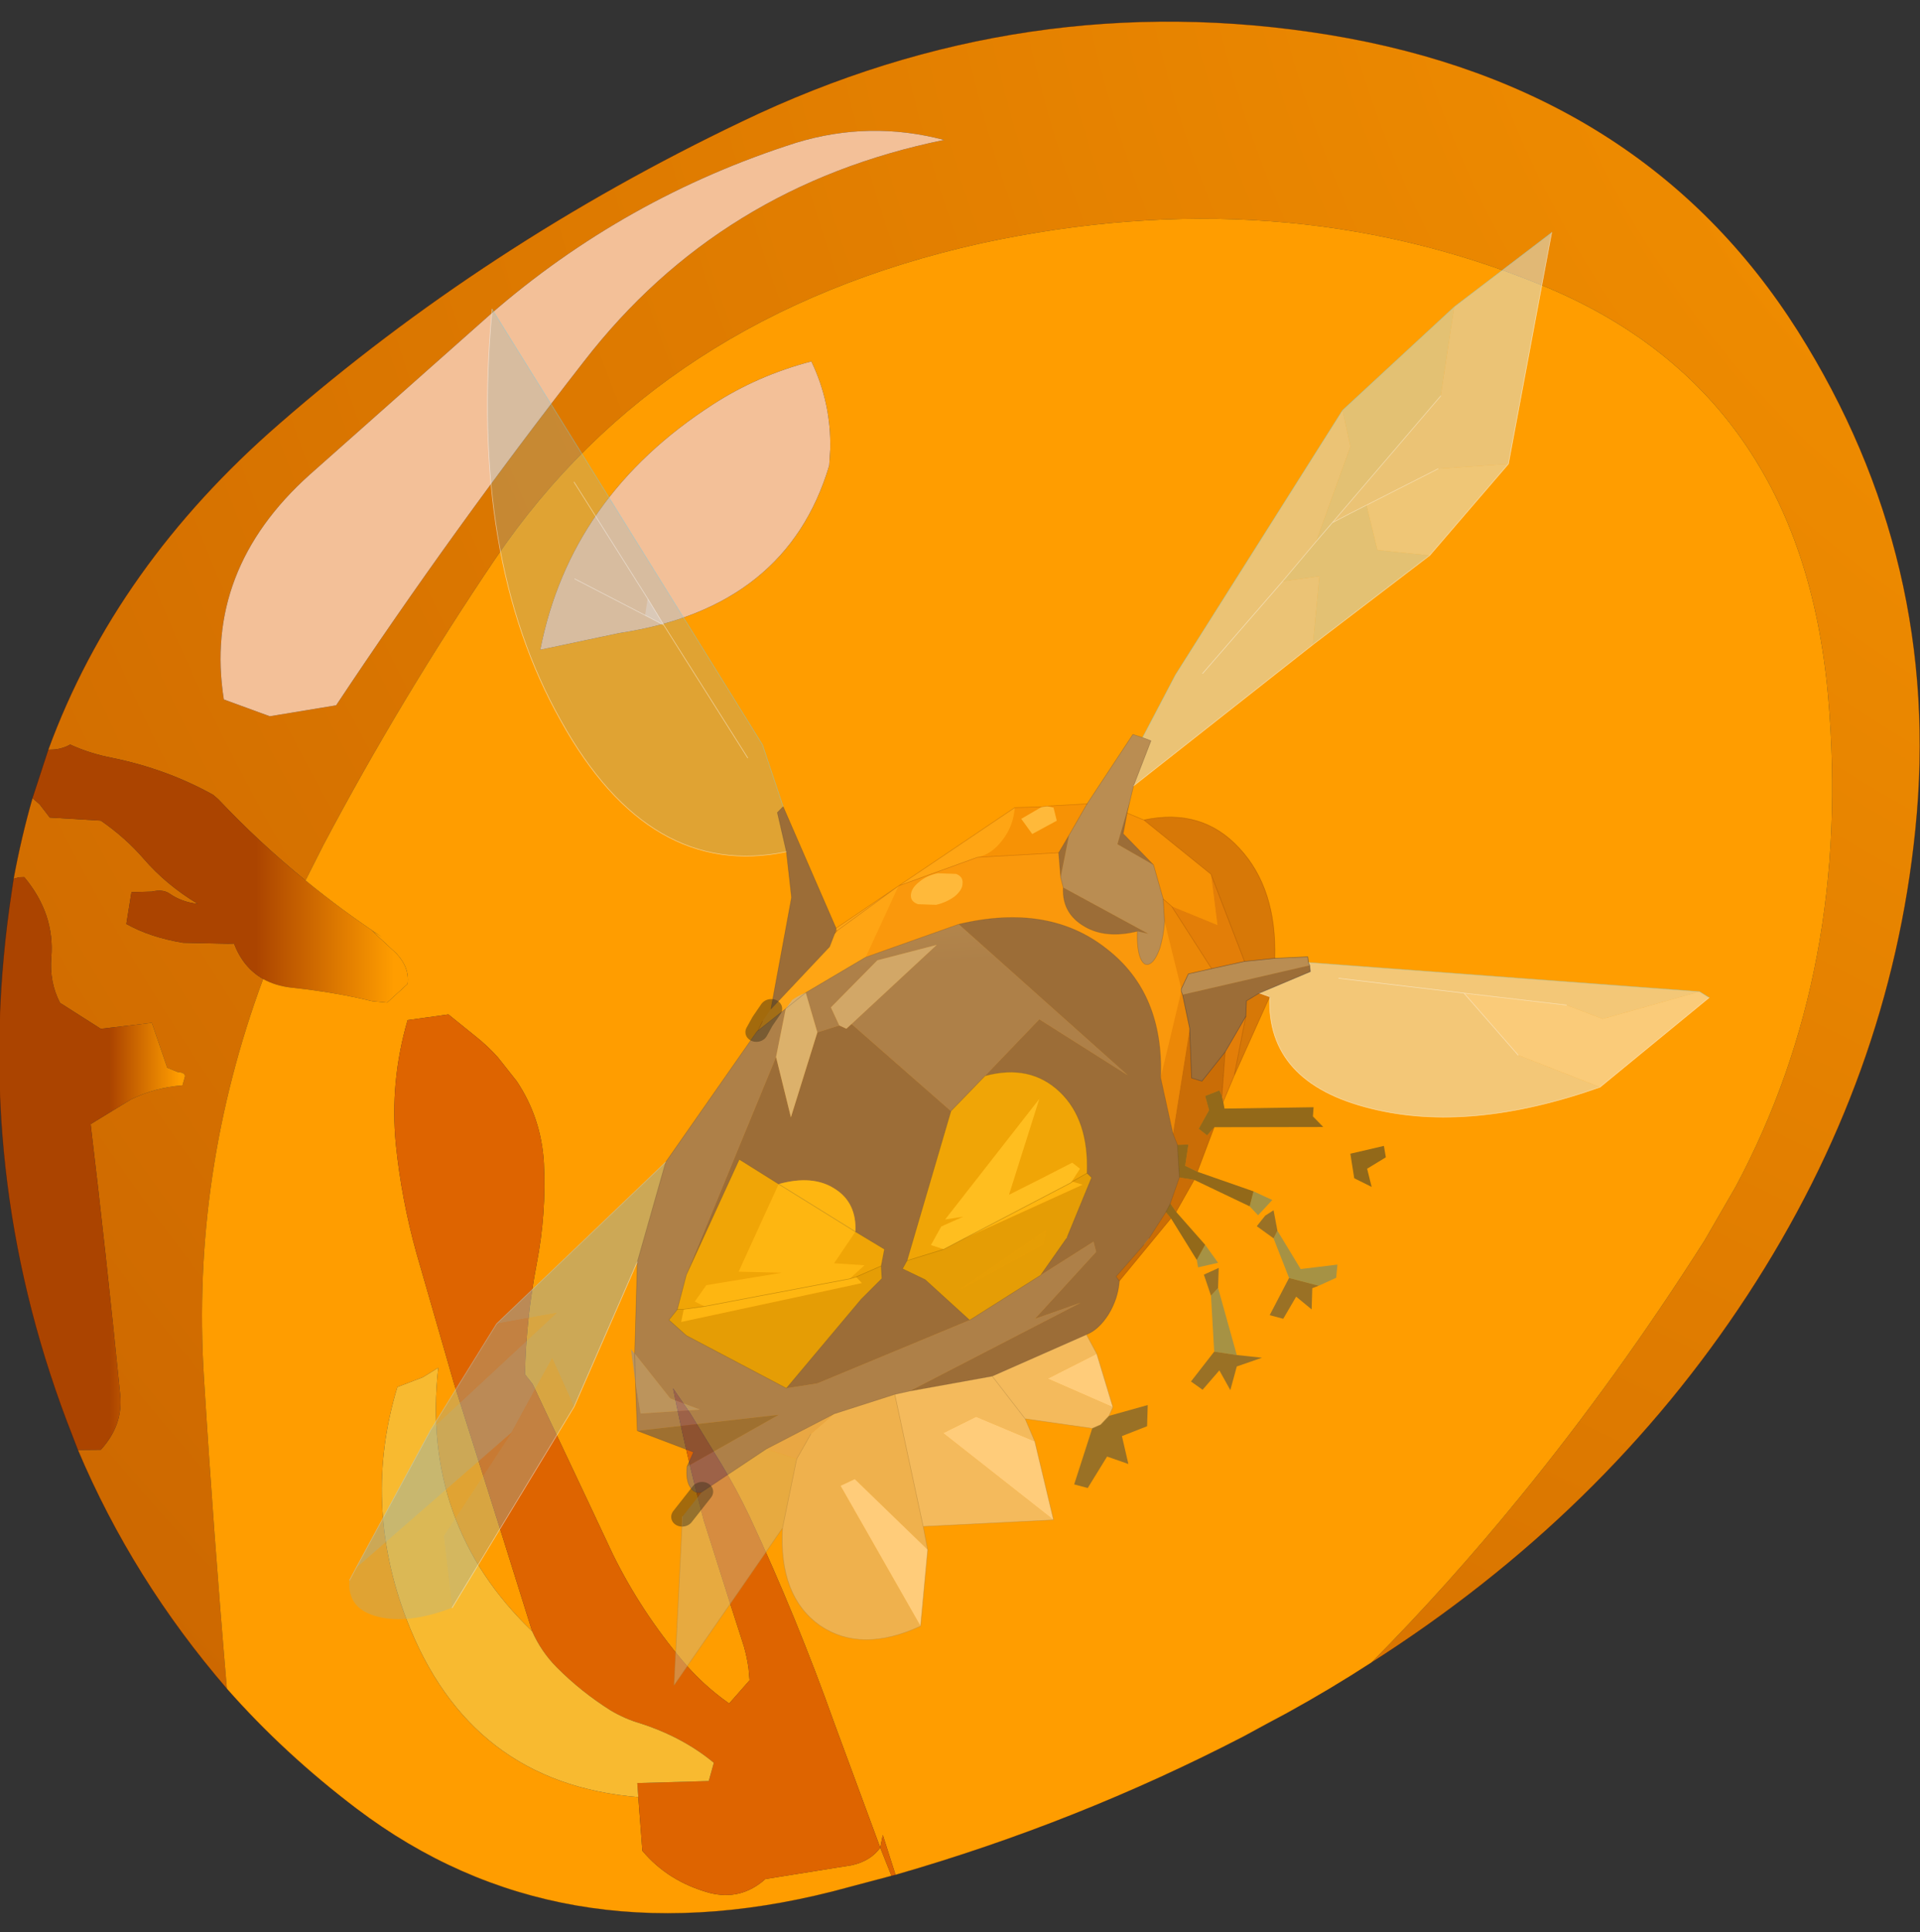 <?xml version="1.0"?>
<svg xmlns="http://www.w3.org/2000/svg" xmlns:xlink="http://www.w3.org/1999/xlink" width="212.15px" height="213.45px"><rect width="100%" height="100%" fill="#333333" stroke="none"/><g transform="matrix(1, 0, 0, 1, -155.3, -74.55)"><use xlink:href="#object-0" width="188.15" height="207.45" transform="matrix(-1.128, 0.032, 0, 1, 367.45, 74.55)"/><use xlink:href="#object-2" width="105.35" height="124.7" transform="matrix(-1.426, 0.04, 0, 1.265, 344.15, 99.75)"/></g><defs><g transform="matrix(1, 0, 0, 1, 0, 0)" id="object-0"><use xlink:href="#object-1" width="188.15" height="207.45" transform="matrix(1, 0, 0, 1, 0, 0)"/></g><g transform="matrix(1, 0, 0, 1, 0, 0)" id="object-1"><path fill-rule="evenodd" fill="url(#gradient-Rb9eb0564c4afbf1d489f5b16b75d0ec9)" stroke="none" d="M183.35 76.95L183.2 76.95Q182.1 77 181.2 76.45Q179.3 77.5 177.1 78.05Q171.75 79.45 167.2 82.45L166.7 82.95Q162.7 87.85 158.15 92.2L156.4 88.35Q148.8 72.4 139.55 57.25Q123.35 30.85 92.05 23.95Q62.7 17.7 37.2 30.25Q11.65 42.75 9 76.65Q6.65 106.8 18.05 130.5L21.1 136.35Q29.65 151.25 39.25 164.2Q46.2 173.6 53.75 181.95Q30.9 166.25 16.9 142.55Q2.9 118.85 0.45 91.65Q-2.25 62.05 11.95 36.2Q27.1 8.7 57.85 2Q87.65 -4.45 115.45 9.75Q140.5 22.45 160.7 41.65Q176.75 56.85 183.35 76.95M162.3 102.95Q164.25 101.65 165.15 98.95L165.7 98.95L170.15 98.7Q173.35 98 175.7 96.45L175.2 92.95L174.7 92.95L173.2 92.95Q172.15 92.7 171.5 93.2Q170.3 94.2 168.7 94.45Q171.8 92.25 174 89.3Q175.8 86.9 178.2 84.95L183.2 84.45L184.2 82.95L184.9 82.25Q186 86.55 186.75 91.1L186.2 90.95L185.7 90.95Q182.7 95.1 183.05 99.9Q183.25 102.6 182.2 104.95L178.2 107.95L173.2 107.45L171.7 112.45L170.7 112.95L170.25 113.05Q169.95 113.2 169.95 113.45L170.2 114.45Q172.9 114.6 175.25 115.85L179.2 118.45Q177.7 132.6 176.3 148.45Q176 151.8 178.2 154.45L180.45 154.4Q175.1 168.85 165.85 181.25Q167.15 164.1 168.1 146.8Q169.35 124.2 162.3 102.95M140.1 30.3Q126.9 17.75 110.1 12.25Q102.9 10 95.6 12.4Q117.55 16.75 130.85 35.7Q143.75 53.95 155.15 72.95L161.65 73.95L166.15 71.95Q168.15 57.6 157.75 47.4L140.1 30.3"/><path fill-rule="evenodd" fill="url(#gradient-Lce75f29c5de84ed5106860a8a1a6c33d)" stroke="none" d="M158.15 92.2Q162.7 87.85 166.7 82.95L167.2 82.45Q171.75 79.45 177.1 78.05Q179.3 77.5 181.2 76.45Q182.1 77 183.2 76.95L183.35 76.95L184.9 82.25L184.2 82.95L183.2 84.45L178.2 84.95Q175.8 86.9 174 89.3Q171.8 92.25 168.7 94.45Q170.3 94.2 171.5 93.2Q172.15 92.7 173.2 92.95L174.7 92.95L175.2 92.95L175.7 96.45Q173.35 98 170.15 98.7L165.7 98.95L165.15 98.95Q164.25 101.65 162.3 102.95Q161.1 103.75 159.5 104Q155.2 104.65 151.6 105.75L150.15 105.95L148.15 103.95Q147.95 102.15 149.25 100.55L151.65 97.95L150.65 98.7Q154.55 95.65 158.15 92.2"/><path fill-rule="evenodd" fill="url(#gradient-R70a60d4c2d3276ead6c64b6d54280abf)" stroke="none" d="M53.75 181.95Q46.2 173.6 39.25 164.2Q29.65 151.25 21.1 136.35L18.05 130.5Q6.65 106.8 9 76.65Q11.65 42.75 37.2 30.25Q62.7 17.7 92.05 23.95Q123.35 30.85 139.55 57.25Q148.8 72.4 156.4 88.35L158.15 92.2Q154.55 95.65 150.65 98.7L151.65 97.95L149.25 100.55Q147.95 102.15 148.15 103.95L150.15 105.95L151.6 105.75Q155.2 104.65 159.5 104Q161.1 103.75 162.3 102.95Q169.35 124.2 168.1 146.8Q167.15 164.1 165.85 181.25Q160.25 188.6 153.15 194.9Q133.45 212.35 106.55 205.55L100.75 204L101.85 200.85L106.35 186.95Q110 175.25 114.65 163.85Q115.9 160.85 117.4 158L120.5 152.2L122.15 149.45Q120.85 156.8 119.15 164.1L116.5 173.6L115.2 178.2Q114.9 179.4 114.75 180.65L114.65 181.95L116.65 184.45Q119.25 182.3 121.2 179.6Q125.25 174.05 128 167.7L130.55 161.5L135.9 148.55L136.65 147.45Q136.55 141.4 135.5 135.25Q134.55 129.7 134.8 124.15Q135.05 119.2 137.45 115.05L139.3 112.35Q140.3 111.05 141.55 109.9L144.15 107.45L148.15 107.95Q149.9 114.7 149.3 121.65Q148.75 127.7 147.3 133.65L143.6 148.25L138.8 165.5L135.95 175.85Q146.85 163.7 145.15 146.45L146.65 147.45L149.15 148.45Q152.6 161.15 148.25 174.15Q142.1 192.45 125.55 194.5L125.15 200.45Q122.65 203.9 118.6 205.3Q115.5 206.3 113.1 203.95L104.65 202.7Q102.8 202.3 101.85 200.85L101.6 199.45L100.35 203.9Q82.55 198.7 66.25 189.7L64.1 188.45L62 187.25Q57.75 184.75 53.75 181.95M106.75 46.2L106.85 48Q111 63.6 127.4 65.85L135.15 67.45Q132.2 50.6 118.25 40.9Q113.9 37.85 108.6 36.45Q106.65 41.1 106.75 46.2"/><path fill-rule="evenodd" fill="url(#gradient-Lf7f6d1704745acafff8603f2d959295a)" stroke="none" d="M186.75 91.1L187.15 94.15Q190.75 123.35 181.55 151.15L180.45 154.4L178.2 154.45Q176 151.8 176.3 148.45Q177.7 132.6 179.2 118.45L175.25 115.85Q172.9 114.6 170.2 114.45L169.95 113.45Q169.95 113.2 170.25 113.05L170.7 112.95L171.7 112.45L173.2 107.45L178.2 107.95L182.2 104.95Q183.25 102.6 183.05 99.9Q182.7 95.1 185.7 90.95L186.2 90.95L186.75 91.1"/><path fill-rule="evenodd" fill="#de6400" stroke="none" d="M100.75 204L100.35 203.9L101.6 199.45L101.85 200.85Q102.8 202.3 104.65 202.7L113.1 203.95Q115.5 206.3 118.6 205.3Q122.65 203.9 125.15 200.45L125.55 194.5L125.65 192.95L118.65 192.95L118.15 190.95Q121.2 188 125.4 186.35Q126.9 185.8 128.25 184.85Q131.15 182.7 133.55 179.9Q135.05 178.15 135.95 175.85L138.8 165.5L143.6 148.25L147.3 133.65Q148.75 127.7 149.3 121.65Q149.9 114.7 148.15 107.95L144.15 107.45L141.55 109.9Q140.3 111.05 139.3 112.35L137.45 115.05Q135.05 119.2 134.8 124.15Q134.55 129.7 135.5 135.25Q136.55 141.4 136.65 147.45L135.9 148.55L130.55 161.5L128 167.7Q125.25 174.05 121.2 179.6Q119.25 182.3 116.65 184.45L114.65 181.95L114.75 180.65Q114.9 179.4 115.2 178.2L116.5 173.6L119.15 164.1Q120.85 156.8 122.15 149.45L120.5 152.2L117.4 158Q115.9 160.85 114.65 163.85Q110 175.25 106.35 186.95L101.85 200.85L100.75 204"/><path fill-rule="evenodd" fill="#f3c098" stroke="none" d="M140.1 30.3L157.75 47.4Q168.15 57.6 166.15 71.95L161.65 73.95L155.15 72.95Q143.75 53.95 130.85 35.7Q117.55 16.75 95.6 12.4Q102.9 10 110.1 12.25Q126.9 17.75 140.1 30.3M106.75 46.2Q106.65 41.1 108.6 36.45Q113.9 37.85 118.25 40.9Q132.2 50.6 135.15 67.45L127.4 65.85Q111 63.6 106.85 48L106.75 46.2"/><path fill-rule="evenodd" fill="#f8ba30" stroke="none" d="M125.55 194.5L125.65 192.95L118.65 192.95L118.15 190.95Q121.2 188 125.4 186.35Q126.9 185.8 128.25 184.85Q131.15 182.7 133.55 179.9Q135.05 178.15 135.95 175.85Q146.85 163.7 145.15 146.45L146.65 147.45L149.15 148.45Q152.6 161.15 148.25 174.15Q142.1 192.45 125.55 194.5"/><path fill="none" stroke="#330000" stroke-opacity="0.302" stroke-width="0.05" stroke-linecap="round" stroke-linejoin="round" d="M183.35 76.95Q176.75 56.85 160.7 41.65Q140.5 22.45 115.45 9.75Q87.65 -4.45 57.85 2Q27.1 8.7 11.95 36.2Q-2.25 62.05 0.45 91.65Q2.9 118.85 16.9 142.55Q30.9 166.25 53.75 181.95Q57.75 184.75 62 187.25L64.1 188.45L66.25 189.7Q82.55 198.7 100.35 203.9L100.75 204L106.55 205.55Q133.45 212.35 153.15 194.9Q160.25 188.6 165.85 181.25Q175.1 168.85 180.45 154.4L181.55 151.15Q190.75 123.35 187.15 94.15L186.75 91.1Q186 86.55 184.9 82.25L183.35 76.95"/></g><radialGradient gradientTransform="matrix(1, 0, 0, 1, -78.4, -31.1)" gradientUnits="userSpaceOnUse" spreadMethod="pad" id="gradient-Rb9eb0564c4afbf1d489f5b16b75d0ec9" cx="0" cy="0" r="819.2"><stop offset="0" stop-color="#ff9d00"/><stop offset="0.667" stop-color="#ab4400"/></radialGradient><linearGradient gradientTransform="matrix(0.022, 0, 0, 0.018, 166.5, 91.2)" gradientUnits="userSpaceOnUse" spreadMethod="pad" id="gradient-Lce75f29c5de84ed5106860a8a1a6c33d" x1="-819.2" x2="819.2"><stop offset="0.027" stop-color="#ff9d00" stop-opacity="1"/><stop offset="0.404" stop-color="#ab4400" stop-opacity="1"/></linearGradient><radialGradient gradientTransform="matrix(1, 0, 0, 1, -78.4, -31.1)" gradientUnits="userSpaceOnUse" spreadMethod="pad" id="gradient-R70a60d4c2d3276ead6c64b6d54280abf" cx="0" cy="0" r="819.2"><stop offset="0.627" stop-color="#ff9d00"/><stop offset="0.914" stop-color="#ab4400"/></radialGradient><linearGradient gradientTransform="matrix(0.011, 0, 0, 0.039, 179.05, 122.7)" gradientUnits="userSpaceOnUse" spreadMethod="pad" id="gradient-Lf7f6d1704745acafff8603f2d959295a" x1="-819.2" x2="819.2"><stop offset="0.027" stop-color="#ff9d00" stop-opacity="1"/><stop offset="0.404" stop-color="#ab4400" stop-opacity="1"/></linearGradient><g transform="matrix(1, 0, 0, 1, -18, 33)" id="object-2"><path fill-rule="evenodd" fill="#c4e8f0" fill-opacity="0.478" stroke="none" d="M38.8 -19L37.75 -26.75L46.4 -18L45.8 -14.8L48.45 -6.6L47.2 -8.2L38.8 -19M47.2 -8.2L48.45 -6.6L51.05 -3.2L48.2 -3.55L48.7 2.4L39.65 -5.1L43.7 -5.7L44.55 -9.65Q45.85 -8.95 47.2 -8.2"/><path fill-rule="evenodd" fill="#d5ecf4" fill-opacity="0.478" stroke="none" d="M37.75 -26.75L38.8 -19L47.2 -8.2Q45.85 -8.95 44.55 -9.65L39 -12.65L33.55 -12.9L30.2 -33L37.75 -26.75M48.45 -6.6L45.8 -14.8L46.4 -18L59.35 4.7L61.9 10.1L61.25 10.4L62.6 14.3L48.7 2.4L48.2 -3.55L51.05 -3.2L48.45 -6.6M57.25 4.65L51.05 -3.2L57.25 4.65"/><path fill-rule="evenodd" fill="#ddf2f7" fill-opacity="0.478" stroke="none" d="M33.55 -12.9L39 -12.65L44.55 -9.65L43.7 -5.7L39.65 -5.1L33.55 -12.9"/><path fill-rule="evenodd" fill="#707dab" fill-opacity="0.478" stroke="none" d="M62.6 14.3L61.25 10.4L61.9 10.1L62.65 9.8L66.2 15.75L67.6 18.45L68.25 22.1L68.05 23L61.45 27.25L62.3 27Q62.35 28.6 62.05 29.4Q61.75 30.15 61.3 29.85Q60.9 29.6 60.55 28.5Q60.25 27.35 60.2 26.2L60.3 24.25L61.05 21.25L63.85 19.35L62.9 15.7L62.6 14.3M49.05 30.15L49.1 29.65L51.65 29.7L54 29.9L56.55 30.45L58.35 30.85L58.9 32.15L58.9 32.35L58.8 32.65L48.95 30.4L49.05 30.15"/><path fill-rule="evenodd" fill="#bfd4db" fill-opacity="0.478" stroke="none" d="M100.45 -1.8L99 -0.9L100.25 -3.25L100.45 -1.8"/><path fill-rule="evenodd" fill="#94b4b4" fill-opacity="0.286" stroke="none" d="M100.25 -3.25L99 -0.9L100.45 -1.8L100.25 -3.25L105.95 -13.6L100.25 -3.25M105.9 -5.15L100.45 -1.8L105.9 -5.15M122.85 80.7L123.35 81.75Q123.55 84.25 121.15 85Q118.8 85.75 115.4 84.4L116.05 78.1L110.8 69.25L122.85 80.7M89.75 15.25L91.35 9.8L112.3 -28.9Q114.1 -7.25 106.95 7.25Q100.1 21.35 89.5 19.2L90.2 15.75L89.75 15.25M99 -0.9L92.5 10.9L99 -0.9"/><path fill-rule="evenodd" fill="#303a74" fill-opacity="0.478" stroke="none" d="M89.5 19.2L89.1 23.2L90.7 32.9L86.15 27.6L85.75 26.45L85.65 26.1L85.65 26L89.75 15.25L90.2 15.75L89.5 19.2M66.25 62.1Q65.3 61.7 64.55 60.4Q63.8 59.05 63.7 57.5L63.95 57.1L61.8 54.4L61.4 53.85L60.1 51.6L59.75 50.85L59.05 48.6L59.2 45.75L59.55 44.75L60.5 39.85Q60.25 32.5 64.65 28.5Q69.15 24.3 76.15 25.95L63.05 39.55L69.9 34.45L74.1 39.25Q70.6 38.3 68.3 40.85Q66.05 43.35 66.2 48L65.85 48.4L67.75 53.55L67.8 53.65L69.8 56.8L65.7 54L65.5 54.9L70.25 60.6L66.7 59.3L79.95 66.6L73.55 65.5L66.25 62.1M63.1 16.65L62.9 15.7L63.85 19.35L61.05 21.25L63.4 18.45L63.1 16.65M85.4 34.5L87.1 35.05L89.15 42.4L90.3 37.1L97.25 55.9L93.15 45.95L90.1 48.2Q87.45 47.45 85.75 48.75Q84.05 50 84.15 52.55L81.9 54.15L82.15 55.6L82.1 56.7L83.7 58.45L89.5 66.05L87.1 65.7L75.3 60.55L78.75 56.9L80.5 55.9L80.15 55.2L76.75 42.25L84.45 34.4L84.85 34.8L85.4 34.5M67.6 18.45L68.4 19.95L68.25 22.1L67.6 18.45M62.3 27L61.45 27.25L68.05 23Q68.15 25.25 66.4 26.45Q64.75 27.6 62.3 27M53.9 34.7L53.85 33.35L52.85 32.7L48.9 30.95L48.95 30.4L58.8 32.65L58.25 35.6L58.1 39.95L57.3 40.25L55.5 37.75L53.9 34.7"/><path fill-rule="evenodd" fill="#ffaf2b" fill-opacity="0.478" stroke="none" d="M90.7 32.9L91.35 33.95L91.7 34.75L89.55 32.9L89.05 32.15Q88.6 31.8 88 31.55L83.35 28.6L80.8 22.45L71.8 15.9Q71.9 17.5 72.75 18.7Q73.6 19.95 74.7 20.15L80.8 22.45L85.65 26L85.65 26.1L85.55 26.2L85.75 26.45L86.15 27.6L90.7 32.9M80.8 22.45L85.55 26.2L80.8 22.45"/><path fill-rule="evenodd" fill="url(#gradient-Lb23a7acea8d291d3cb729581cff8f6ab)" stroke="none" d="M91.8 34.85L98.85 46L101.05 54.65L101.25 62.65L98.5 66.65L96.2 67.7L100.8 67.9L101.2 65.1L101.05 69.4L90.1 68.35L97.2 72.65Q97.3 73.85 96.95 74.45Q96.6 75.1 96.05 74.9L91.05 71.3L85.8 68.4L81.1 66.85L79.95 66.6L66.7 59.3L70.25 60.6L65.5 54.9L65.7 54L69.8 56.8L75.3 60.55L87.1 65.7L89.5 66.05L97.25 61.2L98.6 59.8L97.95 58.9L97.25 55.9L90.3 37.1L89.55 32.9L91.7 34.75L91.8 34.85M85.4 34.5L86.05 32.9L82.45 28.9L77.85 27.7L84.45 34.4L76.75 42.25L74.1 39.25L69.9 34.45L63.05 39.55L76.15 25.95L83.35 28.6L88 31.55L87.1 35.05L85.4 34.5"/><path fill-rule="evenodd" fill="#94b4b4" fill-opacity="0.478" stroke="none" d="M98.85 46L111.95 59.7L107.3 58.9L117.05 68.8L122.85 80.7L110.8 69.25L107.65 62.85L105.95 67.15L101.05 54.65L98.85 46"/><path fill-rule="evenodd" fill="#94b4b4" fill-opacity="0.365" stroke="none" d="M111.95 59.7L117.05 68.8L107.3 58.9L111.95 59.7M115.4 84.4L105.95 67.15L107.65 62.85L110.8 69.25L116.05 78.1L115.4 84.4"/><path fill-rule="evenodd" fill="#738ac1" fill-opacity="0.478" stroke="none" d="M101.25 62.65L101.55 62.25L101.2 65.1L100.8 67.9L96.2 67.7L98.5 66.65L101.25 62.65L101.2 65.1L101.25 62.65"/><path fill-rule="evenodd" fill="#384065" fill-opacity="0.478" stroke="none" d="M101.05 69.4L96.7 71.4L97.2 72.65L90.1 68.35L101.05 69.4"/><path fill-rule="evenodd" fill="#ceb886" fill-opacity="0.478" stroke="none" d="M96.05 74.9L97.55 77L98.2 91.7L89.8 78.25L88.7 72.25L91.05 71.3L96.05 74.9"/><path fill-rule="evenodd" fill="#ddc7a2" fill-opacity="0.478" stroke="none" d="M89.8 78.25Q90.1 84.2 86.9 86.85Q83.7 89.4 79.1 87.15L85.3 74.7L84.2 74.15L78.55 80.5L78.9 78.45L81.1 66.85L85.8 68.4L87.6 70.1L88.7 72.25L89.8 78.25"/><path fill-rule="evenodd" fill="#ffffff" fill-opacity="0.478" stroke="none" d="M79.1 87.15L78.55 80.5L84.2 74.15L85.3 74.7L79.1 87.15M68.8 78.2L70.25 71.3L74.8 69L77.35 70.35L68.8 78.2M64.2 68.5L65.45 63.8L69.25 65.85L64.2 68.5"/><path fill-rule="evenodd" fill="#e8d9c1" fill-opacity="0.478" stroke="none" d="M78.9 78.45L68.8 78.2L77.35 70.35L74.8 69L70.25 71.3L71 69.3L65.8 70.3L65.15 70L64.5 69.25L64.2 68.5L69.25 65.85L65.45 63.8L66.25 62.1L73.55 65.5L79.95 66.6L81.1 66.85L78.9 78.45M71 69.3L73.55 65.5L71 69.3"/><path fill-rule="evenodd" fill="#2c424e" fill-opacity="0.478" stroke="none" d="M65.8 70.3L67.2 75.15L66.15 75.5L64.65 72.8L63 73.5L63.5 71.05L61.55 70.25L61.5 68.4L64.5 69.25L65.15 70L65.8 70.3M51.45 53.5L51.75 51.7L52.4 52.15L53.05 53.05L51.75 54.15L51.45 53.5M50.55 57.65L52.05 60.85L51 61.2L50 59.3L48.8 60.45L48.75 58.6L48.25 58.4L50.55 57.65M56.6 59L56.05 58.35L56 56.6L57.15 57.15L56.6 59M54.6 64.25L56.35 63.9L58.15 66.45L57.25 67.2L55.95 65.55L55.1 67.3L54.6 65.25L52.65 64.55L54.6 64.25"/><path fill-rule="evenodd" fill="#913a0d" fill-opacity="0.478" stroke="none" d="M63.7 57.5L59.7 52.15L60.1 51.6L61.4 53.85L61.8 54.4L63.95 57.1L63.7 57.5M59.3 51.6L57.9 48.85L59.05 48.6L59.75 50.85L59.3 51.6M57.65 48.15L56.35 44.3L56.9 45L57.55 44.4L56.75 42.8L57.05 41.55L55.95 41.1L55.75 41.6L55.5 37.75L57.3 40.25L58.1 39.95L58.25 35.6L59.55 44.75L59.2 45.75L58.35 45.75L58.6 47.6Q58.1 47.9 57.65 48.15"/><path fill-rule="evenodd" fill="#1f3036" fill-opacity="0.478" stroke="none" d="M59.7 52.15L57.7 55.85L57.05 54.55L59.3 51.6L59.75 50.85L60.1 51.6L59.7 52.15M57.9 48.85L53.6 51.3L53.3 50L57.65 48.15Q58.1 47.9 58.6 47.6L58.35 45.75L59.2 45.75L59.05 48.6L57.9 48.85M56.35 44.3L47.9 44.55L48.7 43.6L48.65 42.8L55.55 42.7L55.65 42.1L55.75 41.6L55.95 41.1L57.05 41.55L56.75 42.8L57.55 44.4L56.9 45L56.35 44.3M43.2 46.35L45.8 46.95L45.5 49.1L44.15 49.9L44.5 48.3L43.05 47.35L43.2 46.35"/><path fill-rule="evenodd" fill="#46868e" fill-opacity="0.478" stroke="none" d="M57.7 55.85L57.6 56.5L56.05 56.15L57.05 54.55L57.7 55.85M53.6 51.3L52.95 52.1L51.85 50.8L53.3 50L53.6 51.3M51.45 53.5L51.75 54.15L50.55 57.65L48.25 58.4L46.9 57.75L46.8 56.6L49.65 56.9L51.45 53.5M56.05 58.35L56.6 59L56.35 63.9L54.6 64.25L56.05 58.35"/><path fill-rule="evenodd" fill="#c45c11" fill-opacity="0.478" stroke="none" d="M55.65 42.1L54.8 39.85L53.9 34.7L55.5 37.75L55.75 41.6L55.65 42.1M59.65 24.9L56.55 30.45L54 29.9L56.6 22.2L56.1 26.65L59.65 24.9"/><path fill-rule="evenodd" fill="#ac510f" fill-opacity="0.478" stroke="none" d="M54.8 39.85L52.05 33.05L52.85 32.7L53.85 33.35L53.9 34.7L54.8 39.85M51.65 29.7Q51.5 23.6 54.4 20Q57.3 16.35 61.8 17.3L56.6 22.2L54 29.9L51.65 29.7"/><path fill-rule="evenodd" fill="#e6f5f9" fill-opacity="0.478" stroke="none" d="M52.05 33.05Q52.3 40.55 44.2 43.05Q36.55 45.45 26.45 41.75L32.8 38.75L37 33.2L29.05 34.5L26.25 35.8L18.75 33.65L49.05 30.15L48.95 30.4L48.9 30.95L52.85 32.7L52.05 33.05M37 33.2L46.7 31.6L37 33.2"/><path fill-rule="evenodd" fill="#f4fdfd" fill-opacity="0.478" stroke="none" d="M26.45 41.75L18 34.2L18.75 33.65L26.25 35.8L29.05 34.5L37 33.2L32.8 38.75L26.45 41.75"/><path fill-rule="evenodd" fill="#ee870b" fill-opacity="0.478" stroke="none" d="M61.8 17.3L63.1 16.65L63.4 18.45L61.05 21.25L60.3 24.25L59.65 24.9L56.1 26.65L56.6 22.2L61.8 17.3M66.2 15.75L69.3 15.85L68.8 16L68.55 17.15L70.45 18.25L71.3 16.9L69.7 15.9L71.8 15.9Q71.9 17.5 72.75 18.7Q73.6 19.95 74.7 20.15L68.4 19.95L67.6 18.45L66.2 15.75"/><path fill-rule="evenodd" fill="#af7030" fill-opacity="0.478" stroke="none" d="M85.65 26.1L85.75 26.45L85.55 26.2L85.65 26.1"/><path fill-rule="evenodd" fill="#a2b3d7" fill-opacity="0.478" stroke="none" d="M84.45 34.4L77.85 27.7L82.45 28.9L86.05 32.9L85.4 34.5L84.85 34.8L84.45 34.4"/><path fill-rule="evenodd" fill="#b7c7df" fill-opacity="0.478" stroke="none" d="M87.1 35.05L88 31.55L89.55 32.9L88 31.55Q88.6 31.8 89.05 32.15L89.55 32.9L90.3 37.1L89.15 42.4L87.1 35.05"/><path fill-rule="evenodd" fill="#f5931b" fill-opacity="0.478" stroke="none" d="M83.35 28.6L76.15 25.95Q69.15 24.3 64.65 28.5Q60.25 32.5 60.5 39.85L58.9 32.35L58.9 32.15L60.2 26.2Q60.25 27.35 60.55 28.5Q60.9 29.6 61.3 29.85Q61.75 30.15 62.05 29.4Q62.35 28.6 62.3 27Q64.75 27.6 66.4 26.45Q68.15 25.25 68.05 23L68.25 22.1L68.4 19.95L74.7 20.15L80.8 22.45L83.35 28.6M77.75 21.45L76.35 21.55Q75.8 21.8 75.85 22.4Q75.85 22.95 76.45 23.5Q77.05 24 77.9 24.2L79.3 24.1Q79.9 23.85 79.85 23.25Q79.8 22.65 79.2 22.15Q78.6 21.6 77.75 21.45"/><path fill-rule="evenodd" fill="#dfaf0d" fill-opacity="0.478" stroke="none" d="M74.1 39.25L76.75 42.25L80.15 55.2L77.3 54.3L78.3 53.9L77.5 52.3L75.8 51.5L77.2 51.7L69.9 41.4L72.25 49.7Q69.8 48.4 67.35 47.05L66.75 47.6L67.45 48.8L67.35 48.7L66.2 48Q66.05 43.35 68.3 40.85Q70.6 38.3 74.1 39.25M97.25 55.9L97.95 58.9L97.45 58.9L95.85 58.7L96.6 58.25L95.7 56.85L89.85 55.95L93.2 55.75L90.1 48.2L93.15 45.95L97.25 55.9M84.6 56.65L84.1 56.5L82.15 55.6L81.9 54.15L84.15 52.55L85.8 55.25L83.45 55.5L84.6 56.65"/><path fill-rule="evenodd" fill="#ca9e0b" fill-opacity="0.478" stroke="none" d="M97.95 58.9L98.6 59.8L97.25 61.2L89.5 66.05L83.7 58.45L82.1 56.7L82.15 55.6L84.1 56.5L83.65 57.05L97.65 60L97.45 58.9L97.95 58.9M75.3 60.55L69.8 56.8L67.8 53.65L67.75 53.55L65.85 48.4L66.2 48L67.35 48.7L66.55 49L75.7 53.4L77.3 54.3L80.15 55.2L80.5 55.9L78.75 56.9L75.3 60.55M69.6 54.1L76.05 57.85L69.4 52.9L69.6 54.1"/><path fill-rule="evenodd" fill="#d2b38c" fill-opacity="0.478" stroke="none" d="M85.8 68.4L91.05 71.3L88.7 72.25L87.6 70.1L85.8 68.4"/><path fill-rule="evenodd" fill="#fed225" fill-opacity="0.478" stroke="none" d="M84.15 52.55Q84.05 50 85.75 48.75Q87.45 47.45 90.1 48.2L93.2 55.75L89.85 55.95L95.7 56.85L96.6 58.25L95.85 58.7L97.45 58.9L97.65 60L83.65 57.05L84.1 56.5L84.6 56.65L95.85 58.7L84.6 56.65L83.45 55.5L85.8 55.25L84.15 52.55L90.1 48.2L84.15 52.55M75.7 53.4L66.55 49L67.35 48.7L67.45 48.8L75.7 53.4"/><path fill-rule="evenodd" fill="#ffd779" fill-opacity="0.478" stroke="none" d="M69.3 15.85L69.7 15.9L71.3 16.9L70.45 18.25L68.55 17.15L68.8 16L69.3 15.85M77.75 21.45Q78.6 21.6 79.2 22.15Q79.8 22.65 79.85 23.25Q79.9 23.85 79.3 24.1L77.9 24.2Q77.05 24 76.45 23.5Q75.85 22.95 75.85 22.4Q75.8 21.8 76.35 21.55L77.75 21.45"/><path fill-rule="evenodd" fill="#d7720f" fill-opacity="0.478" stroke="none" d="M60.3 24.25L60.2 26.2L58.9 32.15L58.35 30.85L56.55 30.45L59.65 24.9L60.3 24.25M58.9 32.35L60.5 39.85L59.55 44.75L58.25 35.6L58.8 32.65L58.9 32.35"/><path fill-rule="evenodd" fill="#ffe242" fill-opacity="0.478" stroke="none" d="M67.45 48.8L66.75 47.6L67.35 47.05Q69.8 48.4 72.25 49.7L69.9 41.4L77.2 51.7L75.8 51.5L77.5 52.3L78.3 53.9L77.3 54.3L75.7 53.4L67.45 48.8"/><path fill-rule="evenodd" fill="url(#gradient-L00c6196eafd1769914257c3f02724b90)" stroke="none" d="M69.6 54.1L69.4 52.9L76.05 57.85L69.6 54.1"/><path fill="none" stroke="#ffffff" stroke-opacity="0.478" stroke-width="0.05" stroke-linecap="round" stroke-linejoin="round" d="M38.8 -19L47.2 -8.2L48.45 -6.6L51.05 -3.2L57.25 4.65M30.2 -33L33.55 -12.9L39.65 -5.1L48.7 2.4L62.6 14.3M39 -12.65L44.55 -9.65Q45.85 -8.95 47.2 -8.2M100.25 -3.25L99 -0.9L100.45 -1.8L105.9 -5.15M100.25 -3.25L105.95 -13.6M115.4 84.4L105.95 67.15L101.05 54.65M52.05 33.05Q52.3 40.55 44.2 43.05Q36.55 45.45 26.45 41.75L18 34.2M112.3 -28.9Q114.1 -7.25 106.95 7.25Q100.1 21.35 89.5 19.2M52.85 32.7L52.05 33.05M32.8 38.75L37 33.2L29.05 34.5M46.7 31.6L37 33.2M92.5 10.9L99 -0.9"/><path fill="none" stroke="#7bcadd" stroke-opacity="0.478" stroke-width="0.05" stroke-linecap="round" stroke-linejoin="round" d="M46.4 -18L37.75 -26.75L30.2 -33M61.9 10.1L59.35 4.7L46.4 -18M18 34.2L18.75 33.65L49.05 30.15M89.75 15.25L91.35 9.8L112.3 -28.9"/><path fill="none" stroke="#272d45" stroke-opacity="0.243" stroke-width="0.05" stroke-linecap="round" stroke-linejoin="round" d="M62.6 14.3L61.25 10.4L61.9 10.1L62.65 9.8L66.2 15.75L67.6 18.45L68.4 19.95L68.25 22.1L68.05 23Q68.15 25.25 66.4 26.45Q64.75 27.6 62.3 27Q62.35 28.6 62.05 29.4Q61.75 30.15 61.3 29.85Q60.9 29.6 60.55 28.5Q60.25 27.35 60.2 26.2L60.3 24.25L61.05 21.25L63.4 18.45L63.1 16.65L62.9 15.7L62.6 14.3M89.5 19.2L89.1 23.2L90.7 32.9L86.15 27.6L85.75 26.45L85.65 26.1L85.65 26L89.75 15.25L90.2 15.75L89.5 19.2M74.1 39.25L76.75 42.25L80.15 55.2L80.5 55.9L78.75 56.9L75.3 60.55L69.8 56.8L67.8 53.65M97.25 55.9L97.95 58.9L98.6 59.8L97.25 61.2L89.5 66.05L83.7 58.45L82.1 56.7L82.15 55.6L81.9 54.15L84.15 52.55L90.1 48.2L93.15 45.95L97.25 55.9M66.2 48L65.85 48.4L67.75 53.55M66.2 48Q66.05 43.35 68.3 40.85Q70.6 38.3 74.1 39.25"/><path fill="none" stroke="#40341a" stroke-opacity="0.478" stroke-width="1.75" stroke-linecap="round" stroke-linejoin="round" d="M90.7 32.9L91.35 33.95L91.8 34.85M96.05 74.9L97.55 77"/><path fill="none" stroke="#1a2340" stroke-opacity="0.22" stroke-width="0.05" stroke-linecap="round" stroke-linejoin="round" d="M91.8 34.85L98.85 46L101.05 54.65L101.25 62.65L101.2 65.1L101.05 69.4L96.7 71.4L97.2 72.65Q97.3 73.85 96.95 74.45Q96.6 75.1 96.05 74.9L91.05 71.3L85.8 68.4L81.1 66.85L79.95 66.6L73.55 65.5L66.25 62.1Q65.3 61.7 64.55 60.4Q63.8 59.05 63.7 57.5L63.95 57.1L61.8 54.4M91.7 34.75L91.8 34.85M88 31.55L83.35 28.6L76.15 25.95Q69.15 24.3 64.65 28.5Q60.25 32.5 60.5 39.85L59.55 44.75L59.2 45.75L59.05 48.6L59.75 50.85L60.1 51.6L61.4 53.85M88 31.55L89.55 32.9L91.7 34.75"/><path fill="none" stroke="#bfd4db" stroke-opacity="0.478" stroke-width="0.05" stroke-linecap="round" stroke-linejoin="round" d="M98.85 46L111.95 59.7L117.05 68.8L122.85 80.7L123.35 81.75"/><path fill="none" stroke="#b08744" stroke-opacity="0.478" stroke-width="0.05" stroke-linecap="round" stroke-linejoin="round" d="M97.55 77L98.2 91.7L89.8 78.25Q90.1 84.2 86.9 86.85Q83.7 89.4 79.1 87.15L78.55 80.5L78.9 78.45L68.8 78.2L70.25 71.3L71 69.3L65.8 70.3L65.15 70L64.5 69.25L64.2 68.5L65.45 63.8L66.25 62.1M87.6 70.1L88.7 72.25L89.8 78.25M73.55 65.5L71 69.3M81.1 66.85L78.9 78.45"/><path fill="none" stroke="#521c07" stroke-opacity="0.231" stroke-width="0.05" stroke-linecap="round" stroke-linejoin="round" d="M63.7 57.5L59.7 52.15M59.3 51.6L57.9 48.85M57.65 48.15L56.35 44.3M55.65 42.1L54.8 39.85L52.05 33.05M51.65 29.7Q51.5 23.6 54.4 20Q57.3 16.35 61.8 17.3L63.1 16.65M91.7 34.75L91.35 33.95M85.55 26.2L85.75 26.45M66.2 15.75L69.3 15.85L69.7 15.9L71.8 15.9L80.8 22.45L85.65 26M68.4 19.95L74.7 20.15L80.8 22.45L85.55 26.2M56.55 30.45L59.65 24.9L60.3 24.25M56.6 22.2L54 29.9M55.5 37.75L55.75 41.6M53.9 34.7L54.8 39.85M56.6 22.2L61.8 17.3"/><path fill="none" stroke="#272d45" stroke-opacity="0.478" stroke-width="0.05" stroke-linecap="round" stroke-linejoin="round" d="M49.05 30.15L49.1 29.65L51.65 29.7L54 29.9L56.55 30.45L58.35 30.85L58.9 32.15L58.9 32.35L58.8 32.65L58.25 35.6L58.1 39.95L57.3 40.25L55.5 37.75L53.9 34.7L53.85 33.35L52.85 32.7L48.9 30.95L48.95 30.4L49.05 30.15"/><path fill="none" stroke="#916606" stroke-opacity="0.478" stroke-width="0.05" stroke-linecap="round" stroke-linejoin="round" d="M95.85 58.7L97.45 58.9L97.95 58.9M95.85 58.7L84.6 56.65L84.1 56.5L82.15 55.6M67.35 48.7L66.2 48M77.3 54.3L80.15 55.2M67.35 48.7L67.45 48.8L75.7 53.4L77.3 54.3"/></g><linearGradient gradientTransform="matrix(-0, 0.007, -0.02, -0.001, 88.35, 24.15)" gradientUnits="userSpaceOnUse" spreadMethod="pad" id="gradient-Lb23a7acea8d291d3cb729581cff8f6ab" x1="-819.2" x2="819.2"><stop offset="0" stop-color="#7885b1" stop-opacity="0.478"/><stop offset="1" stop-color="#556097" stop-opacity="0.478"/></linearGradient><linearGradient gradientTransform="matrix(0, 0.002, -0.003, 0, 78.95, 38.65)" gradientUnits="userSpaceOnUse" spreadMethod="pad" id="gradient-L00c6196eafd1769914257c3f02724b90" x1="-819.2" x2="819.2"><stop offset="0" stop-color="#fed225" stop-opacity="0.478"/><stop offset="1" stop-color="#ca9e0b" stop-opacity="0.478"/></linearGradient></defs></svg>
